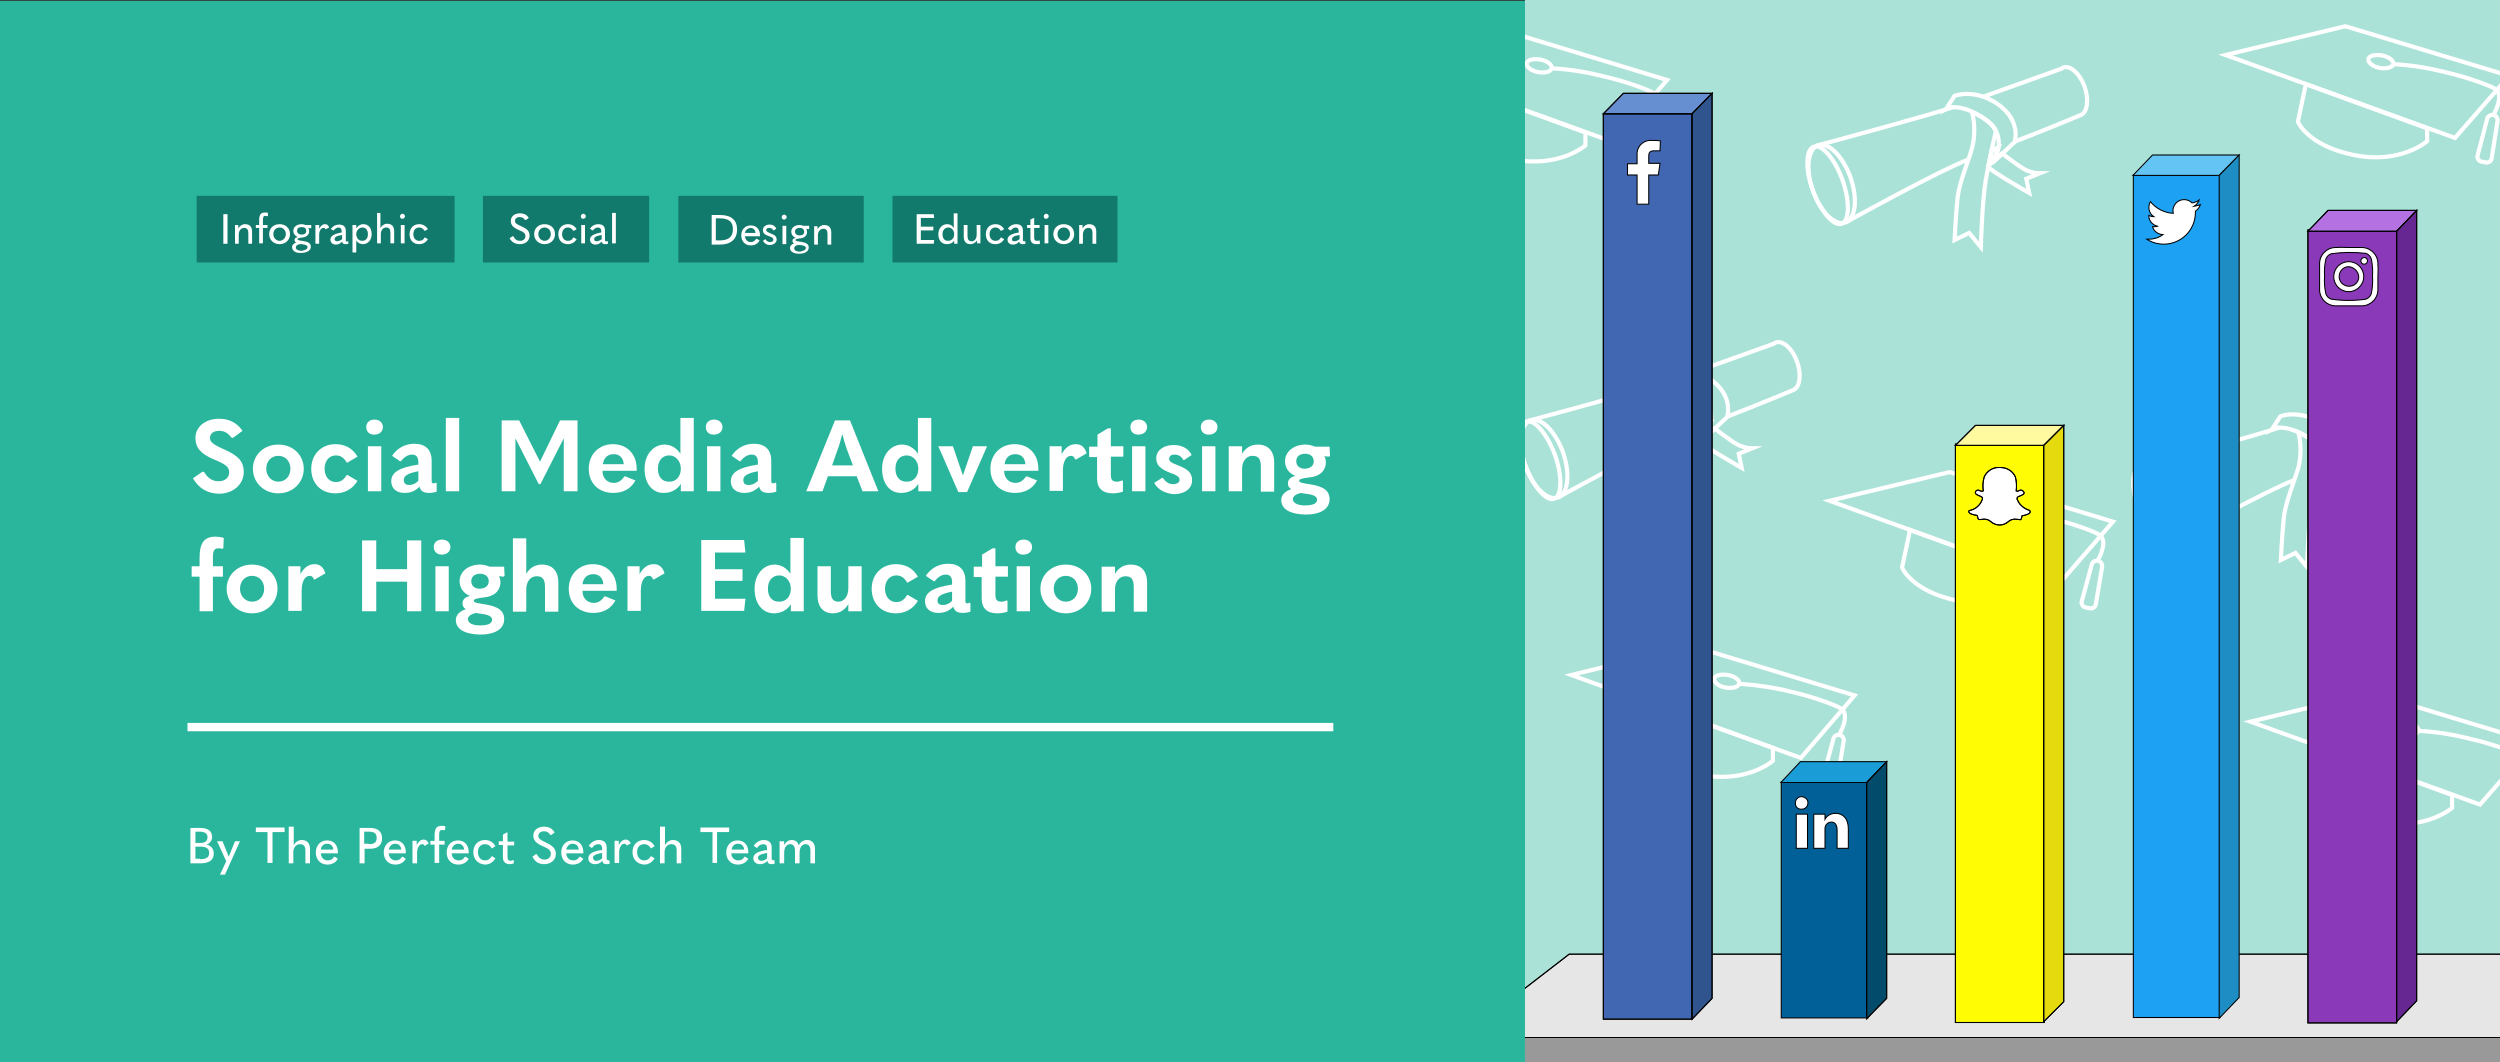 <?xml version="1.0" encoding="utf-8"?>
<!-- Generator: Adobe Illustrator 25.2.3, SVG Export Plug-In . SVG Version: 6.00 Build 0)  -->
<svg version="1.1" id="Layer_1" xmlns="http://www.w3.org/2000/svg" xmlns:xlink="http://www.w3.org/1999/xlink" x="0px" y="0px"
	 viewBox="0 0 600 255" style="enable-background:new 0 0 600 255;" xml:space="preserve">
<rect x="0" y="0" width="600" height="255" fill="#333333" stroke="none"/>
<style type="text/css">
	.st0{clip-path:url(#SVGID_2_);}
	.st1{fill:#AAE2D8;}
	.st2{fill:none;stroke:#FFFFFF;stroke-miterlimit:10;}
	.st3{fill:#E6E6E6;stroke:#000000;stroke-width:0.25;stroke-miterlimit:10;}
	.st4{fill:none;stroke:#000000;stroke-width:0.25;stroke-miterlimit:10;}
	.st5{fill:#999999;stroke:#000000;stroke-width:0.25;stroke-miterlimit:10;}
	.st6{fill:#4267B2;stroke:#000000;stroke-width:0.25;stroke-miterlimit:10;}
	.st7{fill:#668FD1;stroke:#000000;stroke-width:0.25;stroke-miterlimit:10;}
	.st8{fill:#2F548E;stroke:#000000;stroke-width:0.25;stroke-miterlimit:10;}
	.st9{fill:#FFFFFF;stroke:#000000;stroke-width:0.25;stroke-miterlimit:10;}
	.st10{fill:#006097;stroke:#000000;stroke-width:0.25;stroke-miterlimit:10;}
	.st11{fill:#1A9CD6;stroke:#000000;stroke-width:0.25;stroke-miterlimit:10;}
	.st12{fill:#034B6B;stroke:#000000;stroke-width:0.25;stroke-miterlimit:10;}
	.st13{fill:#8A3AB9;stroke:#000000;stroke-width:0.25;stroke-miterlimit:10;}
	.st14{fill:#B371E2;stroke:#000000;stroke-width:0.25;stroke-miterlimit:10;}
	.st15{fill:#662793;stroke:#000000;stroke-width:0.25;stroke-miterlimit:10;}
	.st16{fill:#FFFC03;stroke:#000000;stroke-width:0.25;stroke-miterlimit:10;}
	.st17{fill:#FFFA9F;stroke:#000000;stroke-width:0.25;stroke-miterlimit:10;}
	.st18{fill:#E5DA0E;stroke:#000000;stroke-width:0.25;stroke-miterlimit:10;}
	.st19{fill:#1DA1F2;stroke:#000000;stroke-width:0.25;stroke-miterlimit:10;}
	.st20{fill:#64C4F4;stroke:#000000;stroke-width:0.25;stroke-miterlimit:10;}
	.st21{fill:#1E8DC4;stroke:#000000;stroke-width:0.25;stroke-miterlimit:10;}
	.st22{fill:none;}
	.st23{fill:#2AB69D;}
	.st24{fill:none;stroke:#FFFFFF;stroke-width:2;stroke-miterlimit:10;}
	.st25{fill:#127A6C;}
	.st26{clip-path:url(#SVGID_4_);}
	.st27{enable-background:new    ;}
	.st28{fill:#FFFFFF;}
	.st29{clip-path:url(#SVGID_6_);}
</style>
<g>
	<g>
		<defs>
			<rect id="SVGID_1_" x="365" width="235" height="255"/>
		</defs>
		<clipPath id="SVGID_2_">
			<use xlink:href="#SVGID_1_"  style="overflow:visible;"/>
		</clipPath>
		<g class="st0">
			<rect x="366" y="-6.9" class="st1" width="235.5" height="281.7"/>
			<path class="st2" d="M410.6,101.6l-1.6,0.6"/>
			<path class="st2" d="M366.8,101c0,0,26.1-7,33-9.3"/>
			<path class="st2" d="M403.4,104.3c-6.6,2.4-29.5,15.1-29.5,15.1"/>
			<path class="st2" d="M375.1,108.5c1.8,5.1,1.3,10-1.2,10.9s-6-2.5-7.8-7.6s-1.3-10,1.2-10.9S373.2,103.4,375.1,108.5z"/>
			<path class="st2" d="M373.2,109.2c1.8,5.1,1.7,9.8-0.2,10.5s-5-2.9-6.9-8s-1.7-9.8,0.2-10.5S371.3,104.1,373.2,109.2z"/>
			<path class="st2" d="M414.5,100c7.8-3,15.9-6.4,15.9-6.4l0,0c1.6-0.7,2-3.7,0.9-6.8s-3.4-5.2-5.1-4.6c-0.2,0.1-0.3,0.1-0.5,0.3
				c-2.6,0.9-11.9,4.3-18.7,6.7"/>
			<path class="st2" d="M398.1,92.1l2-3.1c0,0,4.6-1.8,10.1,1.8c6.1,4.1,4.3,9.3,4.3,9.3l-5.3,5c0,0,4.4-6.2-1.8-10.5
				S398.1,92.1,398.1,92.1z"/>
			<path class="st2" d="M404.3,92.8c0.7,2.8,0.7,5.8,0,8.6c-1.1,3.9-3.1,8.3-3.5,12.1s-0.7,10-0.7,10l3.5-1.7l2.8,3.4
				c0,0,0.3-11,1.2-16.2s2.4-11.6,2.4-11.6S409.5,95.2,404.3,92.8z"/>
			<path class="st2" d="M411.5,102.8c0,0,4.3,3.4,5.9,4.1c1,0.4,2,0.7,3.1,0.7l-3.2,1.3l0.7,3.4c0,0-10-5.7-9.8-6.3l0.8-4l1.6-0.6
				l-1.4,3.5L411.5,102.8z"/>
			<path class="st2" d="M559.4,180.2l-1.9,9c0,0,2.2,5.7,13.4,8s17.6-3.3,17.6-3.3v-3.1L559.4,180.2z"/>
			<polygon class="st2" points="568.9,166.3 540.1,173.2 595.2,193.1 608.2,178.2 			"/>
			<path class="st2" d="M580.4,175.4c4.2,0.2,8.4,0.9,12.4,1.9c5.7,1.3,11.6,3.5,12.4,4.3c1.7,1.9-0.8,6-0.8,6"/>
			<path class="st2" d="M580.4,175.4c-0.2,0.8-1.7,1.2-3.3,0.9s-2.8-1.3-2.7-2.1s1.7-1.2,3.3-0.9S580.6,174.6,580.4,175.4z"/>
			<path class="st2" d="M396.4,168.9l-1.9,9c0,0,2.2,5.7,13.4,8s17.6-3.3,17.6-3.3v-3.1L396.4,168.9z"/>
			<polygon class="st2" points="405.9,155 377.1,162 432.2,181.9 445.1,166.9 			"/>
			<path class="st2" d="M417.4,164.1c4.2,0.3,8.4,0.9,12.4,1.9c5.7,1.3,11.6,3.5,12.4,4.3c1.7,1.9-0.8,6-0.8,6"/>
			<path class="st2" d="M417.4,164.1c-0.2,0.8-1.6,1.2-3.3,0.9s-2.8-1.3-2.7-2.1s1.6-1.2,3.3-0.9S417.6,163.3,417.4,164.1z"/>
			<path class="st2" d="M441,186.8c-0.1,0.7-0.8,1.1-1.4,1l0,0l-1-0.2c-0.7-0.1-1.1-0.8-1-1.4l0,0l2.4-8.8c0.1-0.7,0.7-1.1,1.4-1
				c0,0,0,0,0.1,0c0.7,0.1,1.1,0.8,1,1.4l0,0L441,186.8z"/>
			<path class="st2" d="M557.8,112.4l-1.6,0.6"/>
			<path class="st2" d="M514.1,111.9c0,0,26.1-7,33-9.3"/>
			<path class="st2" d="M550.7,115.2c-6.6,2.4-29.5,15.1-29.5,15.1"/>
			<path class="st2" d="M522.3,119.3c1.8,5.1,1.3,10-1.2,10.9s-6-2.5-7.8-7.6s-1.3-10,1.2-10.9S520.5,114.2,522.3,119.3z"/>
			<path class="st2" d="M520.4,120c1.8,5.1,1.7,9.8-0.2,10.5s-5-2.9-6.9-8s-1.7-9.8,0.2-10.5C515.5,111.3,518.6,114.9,520.4,120z"/>
			<path class="st2" d="M561.7,110.9c7.8-3.1,15.9-6.4,15.9-6.4l0,0c1.6-0.7,2-3.7,0.9-6.8s-3.4-5.2-5.1-4.6
				c-0.2,0.1-0.3,0.2-0.5,0.3c-2.6,0.9-11.9,4.3-18.7,6.7"/>
			<path class="st2" d="M545.3,103l2-3.1c0,0,4.6-1.8,10.1,1.8c6.2,4.1,4.3,9.3,4.3,9.3l-5.3,5c0,0,4.4-6.2-1.8-10.5
				S545.3,103,545.3,103z"/>
			<path class="st2" d="M551.6,103.7c0.7,2.8,0.7,5.8,0,8.6c-1.2,3.9-3.1,8.3-3.5,12.1c-0.4,3.8-0.7,10-0.7,10l3.5-1.7l2.8,3.4
				c0,0,0.3-11,1.2-16.2s2.3-11.6,2.3-11.6S556.8,106.1,551.6,103.7z"/>
			<path class="st2" d="M558.8,113.7c0,0,4.3,3.4,6,4.1c1,0.4,2,0.7,3.1,0.7l-3.2,1.4l0.7,3.4c0,0-10-5.7-9.8-6.3s0.8-4,0.8-4
				l1.6-0.6l-1.4,3.5L558.8,113.7z"/>
			<path class="st2" d="M479.6,35.6l-1.6,0.6"/>
			<path class="st2" d="M435.8,35c0,0,26.1-7,33-9.3"/>
			<path class="st2" d="M472.4,38.3c-6.6,2.4-29.5,15.1-29.5,15.1"/>
			<path class="st2" d="M444.1,42.5c1.8,5.1,1.3,10-1.2,10.9s-6-2.5-7.8-7.6s-1.3-10,1.2-10.9S442.2,37.4,444.1,42.5z"/>
			<path class="st2" d="M442.2,43.2c1.8,5.1,1.7,9.8-0.2,10.5s-5-2.9-6.9-8s-1.7-9.8,0.2-10.5S440.3,38,442.2,43.2z"/>
			<path class="st2" d="M483.5,34c7.8-3,15.9-6.4,15.9-6.4l0,0c1.6-0.7,2-3.7,0.9-6.8s-3.4-5.2-5.1-4.6c-0.2,0.1-0.3,0.1-0.5,0.3
				c-2.6,0.9-11.9,4.3-18.7,6.7"/>
			<path class="st2" d="M467.1,26.1l2-3.1c0,0,4.6-1.8,10.1,1.8c6.1,4.1,4.3,9.3,4.3,9.3l-5.3,5c0,0,4.4-6.2-1.8-10.5
				S467.1,26.1,467.1,26.1z"/>
			<path class="st2" d="M473.3,26.9c0.7,2.8,0.7,5.8,0,8.6c-1.1,3.9-3.1,8.3-3.5,12.1s-0.7,10-0.7,10l3.5-1.7l2.8,3.4
				c0,0,0.3-11,1.2-16.2s2.4-11.6,2.4-11.6S478.5,29.2,473.3,26.9z"/>
			<path class="st2" d="M480.5,36.8c0,0,4.3,3.4,5.9,4.1c1,0.4,2,0.7,3.1,0.7l-3.2,1.3l0.7,3.4c0,0-10-5.7-9.8-6.3l0.8-4l1.6-0.6
				l-1.4,3.5L480.5,36.8z"/>
			<path class="st2" d="M553.4,20.2l-1.9,9c0,0,2.2,5.7,13.4,8s17.6-3.3,17.6-3.3v-3.1L553.4,20.2z"/>
			<polygon class="st2" points="562.9,6.3 534.1,13.2 589.2,33.1 602.2,18.2 			"/>
			<path class="st2" d="M574.4,15.4c4.2,0.2,8.4,0.9,12.4,1.9c5.7,1.3,11.6,3.5,12.4,4.3c1.7,1.9-0.8,6-0.8,6"/>
			<path class="st2" d="M574.4,15.4c-0.2,0.8-1.7,1.2-3.3,0.9s-2.8-1.3-2.7-2.1s1.7-1.2,3.3-0.9S574.6,14.6,574.4,15.4z"/>
			<path class="st2" d="M598,38c-0.1,0.7-0.8,1.1-1.4,1l0,0l-1-0.2c-0.7-0.1-1.1-0.8-1-1.4l0,0l2.3-8.8c0.1-0.7,0.8-1.1,1.5-1
				s1.1,0.8,1,1.5L598,38z"/>
			<path class="st2" d="M351.4,21.2l-1.9,9c0,0,2.2,5.7,13.4,8s17.6-3.3,17.6-3.3v-3.1L351.4,21.2z"/>
			<polygon class="st2" points="360.9,7.3 332.1,14.2 387.2,34.1 400.1,19.2 			"/>
			<path class="st2" d="M372.4,16.4c4.2,0.2,8.4,0.9,12.4,1.9c5.7,1.3,11.6,3.5,12.4,4.3c1.7,1.9-0.8,6-0.8,6"/>
			<path class="st2" d="M372.4,16.4c-0.2,0.8-1.6,1.2-3.3,0.9s-2.8-1.3-2.7-2.1s1.6-1.2,3.3-0.9S372.6,15.6,372.4,16.4z"/>
			<path class="st2" d="M396,39c-0.1,0.7-0.8,1.1-1.4,1l0,0l-1-0.2c-0.7-0.1-1.1-0.8-1-1.4l0,0l2.4-8.8c0.1-0.7,0.8-1.1,1.5-1
				s1.1,0.8,1,1.5l0,0L396,39z"/>
			<path class="st2" d="M458.4,127.2l-1.9,9c0,0,2.2,5.7,13.4,8s17.6-3.3,17.6-3.3v-3.1L458.4,127.2z"/>
			<polygon class="st2" points="467.9,113.3 439.1,120.2 494.2,140.1 507.1,125.2 			"/>
			<path class="st2" d="M479.4,122.4c4.2,0.2,8.4,0.9,12.4,1.9c5.7,1.3,11.6,3.5,12.4,4.3c1.7,1.9-0.8,6-0.8,6"/>
			<path class="st2" d="M479.4,122.4c-0.2,0.8-1.6,1.2-3.3,0.9s-2.8-1.3-2.7-2.1s1.6-1.2,3.3-0.9S479.6,121.6,479.4,122.4z"/>
			<path class="st2" d="M503,145c-0.1,0.7-0.8,1.1-1.4,1l0,0l-1-0.2c-0.7-0.1-1.1-0.8-1-1.4l0,0l2.4-8.8c0.1-0.7,0.8-1.1,1.5-1
				s1.1,0.8,1,1.5L503,145z"/>
			<polygon class="st3" points="631,249 350.7,249 376.6,229 605.2,229 			"/>
			<polygon class="st4" points="631,249 350.7,249 376.6,229 605.2,229 			"/>
			<rect x="350.7" y="249" class="st5" width="280.3" height="6.5"/>
			<rect x="350.7" y="249" class="st4" width="280.3" height="6.5"/>
			<rect x="384.8" y="27.3" class="st6" width="21.3" height="217.3"/>
			<rect x="384.8" y="27.3" class="st4" width="21.3" height="217.3"/>
			<polygon class="st7" points="384.8,27.3 389.6,22.4 410.9,22.4 406.1,27.3 			"/>
			<polygon class="st4" points="384.8,27.3 389.6,22.4 410.9,22.4 406.1,27.3 			"/>
			<polygon class="st8" points="406.1,27.3 410.9,22.4 410.9,239.6 406.1,244.6 			"/>
			<polygon class="st4" points="406.1,27.3 410.9,22.4 410.9,239.6 406.1,244.6 			"/>
			<path class="st9" d="M398.4,36.2H397c-1.1,0-1.3,0.5-1.3,1.3v1.7h2.7L398,42h-2.3v7h-2.8v-7h-2.3v-2.7h2.3v-2
				c-0.2-1.8,1.1-3.4,2.9-3.6c0.2,0,0.4,0,0.6,0c0.7,0,1.4,0,2.1,0.1L398.4,36.2z"/>
			<rect x="427.5" y="187.7" class="st10" width="20.8" height="56.6"/>
			<polygon class="st11" points="427.4,187.8 432.1,182.8 452.8,182.8 448,187.8 			"/>
			<polygon class="st12" points="448,187.8 452.8,182.8 452.8,239.6 448,244.5 			"/>
			<polygon class="st4" points="448,187.8 452.8,182.8 452.8,239.6 448,244.5 			"/>
			<path class="st9" d="M432.4,194.2L432.4,194.2c-0.8,0.1-1.5-0.5-1.5-1.3v-0.1c-0.1-0.8,0.6-1.6,1.4-1.6s1.6,0.6,1.6,1.4
				c0.1,0.8-0.6,1.6-1.4,1.6C432.5,194.2,432.5,194.2,432.4,194.2L432.4,194.2z M433.8,203.6h-2.7v-8.2h2.7V203.6z M443.6,203.6
				h-2.7v-4.4c0-1.1-0.4-1.9-1.4-1.9c-0.6,0-1.2,0.4-1.4,1c-0.1,0.2-0.1,0.4-0.1,0.7v4.6h-2.7c0-7.4,0-8.2,0-8.2h2.7v1.2l0,0
				c0.5-0.9,1.5-1.4,2.5-1.4c1.8,0,3.1,1.2,3.1,3.7V203.6z"/>
			<rect x="553.9" y="55.2" class="st13" width="21.3" height="190.3"/>
			<rect x="553.9" y="55.2" class="st4" width="21.3" height="190.3"/>
			<path class="st9" d="M570.7,69.3c0.1,2.2-1.6,4-3.7,4.1c-0.1,0-0.3,0-0.4,0c-1,0-1.9,0-2.9,0s-1.9,0-2.9,0
				c-2.2,0.1-4-1.6-4.1-3.7c0-0.1,0-0.3,0-0.4c0-1,0-1.9,0-2.9s0-1.9,0-2.9c-0.1-2.2,1.6-4,3.7-4.1c0.1,0,0.3,0,0.4,0
				c1-0.1,1.9,0,2.9,0s1.9,0,2.9,0c2.2-0.1,4,1.6,4.1,3.7c0,0.1,0,0.2,0,0.4c0.1,1,0,1.9,0,2.9S570.7,68.3,570.7,69.3z M559.5,60.9
				c-0.3,0.1-0.6,0.3-0.8,0.5s-0.4,0.5-0.5,0.8c-0.3,1.4-0.4,2.8-0.3,4.1c-0.1,1.4,0,2.8,0.3,4.2c0.2,0.6,0.7,1.1,1.3,1.3
				c2.8,0.4,5.6,0.4,8.3,0c0.3-0.1,0.6-0.3,0.8-0.5s0.4-0.5,0.5-0.8c0.3-1.4,0.4-2.8,0.3-4.2c0.1-1.4,0-2.8-0.3-4.2
				c-0.1-0.3-0.3-0.6-0.5-0.8s-0.5-0.4-0.8-0.5C565,60.5,562.3,60.5,559.5,60.9L559.5,60.9z M563.7,70c-2,0-3.6-1.6-3.6-3.6
				s1.6-3.6,3.6-3.6s3.6,1.6,3.6,3.6l0,0C567.3,68.4,565.6,70,563.7,70z M563.7,64c-1.3,0-2.3,1.1-2.3,2.4s1.1,2.3,2.4,2.3
				c1.3,0,2.3-1,2.3-2.3C566,65.1,564.9,64.1,563.7,64L563.7,64z M567.4,63.4c-0.5,0-0.8-0.4-0.8-0.8s0.4-0.8,0.8-0.8l0,0
				c0.5,0,0.8,0.4,0.8,0.8S567.9,63.4,567.4,63.4z"/>
			<polygon class="st14" points="553.9,55.5 558.7,50.5 580,50.5 575.2,55.5 			"/>
			<polygon class="st4" points="553.9,55.5 558.7,50.5 580,50.5 575.2,55.5 			"/>
			<polygon class="st15" points="575.2,55.5 580,50.5 580,240.2 575.2,245.2 			"/>
			<polygon class="st4" points="575.2,55.5 580,50.5 580,240.2 575.2,245.2 			"/>
			<rect x="469.3" y="106.6" class="st16" width="21.3" height="138.8"/>
			<rect x="469.3" y="106.6" class="st4" width="21.3" height="138.8"/>
			<polygon class="st17" points="469.3,106.9 474.1,102.1 495.3,102.1 490.5,106.9 			"/>
			<polygon class="st4" points="469.3,106.9 474.1,102.1 495.3,102.1 490.5,106.9 			"/>
			<polygon class="st18" points="490.5,106.9 495.3,102.1 495.3,240.4 490.5,245.2 			"/>
			<polygon class="st4" points="490.5,106.9 495.3,102.1 495.3,240.4 490.5,245.2 			"/>
			<path class="st9" d="M487.2,123c-0.1,0.3-0.8,0.6-1.9,0.8c0,0.1-0.1,0.4-0.2,0.7c0,0.2-0.2,0.3-0.4,0.2l0,0
				c-0.3,0-0.5-0.1-1.1-0.1s-1.2,0.2-1.6,0.6c-0.6,0.5-1.3,0.8-2.1,0.8c-0.8,0-1.5-0.3-2.1-0.8c-0.4-0.4-1-0.6-1.6-0.6
				c-0.4,0-0.7,0.1-1.1,0.1c-0.2,0-0.3-0.1-0.4-0.3c0-0.2-0.1-0.5-0.2-0.7c-0.6-0.1-1.9-0.3-2-0.9c0-0.2,0.1-0.3,0.3-0.3
				c1.3-0.3,2.4-1.2,2.9-2.5l0,0c0.1-0.2,0.1-0.4,0.1-0.5c-0.1-0.3-0.8-0.5-1-0.6c-0.7-0.3-0.8-0.6-0.7-0.8c0.1-0.4,0.6-0.6,0.9-0.4
				c0.2,0.1,0.4,0.2,0.7,0.2c0.1,0,0.2,0,0.3-0.1c-0.2-1.1-0.1-2.2,0.2-3.3c0.6-1.4,2.1-2.4,3.6-2.3h0.3c1.6,0,3,0.9,3.6,2.3
				c0.3,1.1,0.3,2.2,0.2,3.3c0.1,0,0.2,0.1,0.2,0.1c0.2,0,0.4-0.1,0.6-0.2s0.4-0.1,0.6,0l0,0c0.2,0.1,0.4,0.3,0.5,0.5
				c0,0.3-0.2,0.5-0.7,0.7l-0.2,0.1c-0.3,0.1-0.7,0.2-0.8,0.5c0,0.2,0,0.4,0.1,0.5l0,0c0.5,1.2,1.6,2.1,2.9,2.5
				C487.2,122.6,487.3,122.8,487.2,123C487.3,123,487.2,123,487.2,123z"/>
			<path class="st4" d="M487.2,123c-0.1,0.3-0.8,0.6-1.9,0.8c0,0.1-0.1,0.4-0.2,0.7c0,0.2-0.2,0.3-0.4,0.2l0,0
				c-0.3,0-0.5-0.1-1.1-0.1s-1.2,0.2-1.6,0.6c-0.6,0.5-1.3,0.8-2.1,0.8c-0.8,0-1.5-0.3-2.1-0.8c-0.4-0.4-1-0.6-1.6-0.6
				c-0.4,0-0.7,0.1-1.1,0.1c-0.2,0-0.3-0.1-0.4-0.3c0-0.2-0.1-0.5-0.2-0.7c-0.6-0.1-1.9-0.3-2-0.9c0-0.2,0.1-0.3,0.3-0.3
				c1.3-0.3,2.4-1.2,2.9-2.5l0,0c0.1-0.2,0.1-0.4,0.1-0.5c-0.1-0.3-0.8-0.5-1-0.6c-0.7-0.3-0.8-0.6-0.7-0.8c0.1-0.4,0.6-0.6,0.9-0.4
				c0.2,0.1,0.4,0.2,0.7,0.2c0.1,0,0.2,0,0.3-0.1c-0.2-1.1-0.1-2.2,0.2-3.3c0.6-1.4,2.1-2.4,3.6-2.3h0.3c1.6,0,3,0.9,3.6,2.3
				c0.3,1.1,0.3,2.2,0.2,3.3c0.1,0,0.2,0.1,0.2,0.1c0.2,0,0.4-0.1,0.6-0.2s0.4-0.1,0.6,0l0,0c0.2,0.1,0.4,0.3,0.5,0.5
				c0,0.3-0.2,0.5-0.7,0.7l-0.2,0.1c-0.3,0.1-0.7,0.2-0.8,0.5c0,0.2,0,0.4,0.1,0.5l0,0c0.5,1.2,1.6,2.1,2.9,2.5
				C487.2,122.6,487.3,122.8,487.2,123C487.3,123,487.2,123,487.2,123z"/>
			<rect x="512" y="42" class="st19" width="20.8" height="202.2"/>
			<polygon class="st20" points="511.9,42.1 516.6,37.2 537.4,37.2 532.6,42.1 			"/>
			<polygon class="st21" points="532.6,42.1 537.4,37.2 537.4,239.4 532.6,244.4 			"/>
			<path class="st9" d="M526.9,50.7c0,0.1,0,0.2,0,0.3c0,4.2-3.4,7.6-7.6,7.6c-1.4,0-2.9-0.4-4.1-1.2c0.2,0,0.4,0,0.6,0
				c1.2,0,2.4-0.4,3.3-1.1c-1.1,0-2.2-0.8-2.5-1.9c0.2,0,0.3,0,0.5,0s0.5,0,0.7-0.1c-1.2-0.3-2.1-1.3-2.1-2.6l0,0
				c0.4,0.2,0.8,0.3,1.2,0.3c-1.2-0.8-1.5-2.4-0.8-3.6c1.4,1.7,3.4,2.7,5.5,2.8c0-0.2-0.1-0.4-0.1-0.6c0-1.5,1.2-2.7,2.7-2.7
				c0.7,0,1.4,0.3,1.9,0.8c0.6-0.1,1.2-0.3,1.7-0.7c-0.2,0.6-0.6,1.1-1.2,1.5c0.5-0.1,1.1-0.2,1.5-0.4
				C527.9,49.8,527.4,50.3,526.9,50.7z"/>
			<rect x="365.5" class="st22" width="235.5" height="254"/>
		</g>
	</g>
</g>
<rect y="0.2" class="st23" width="366" height="255"/>
<line class="st24" x1="45" y1="174.5" x2="320" y2="174.5"/>
<rect x="47.2" y="47" class="st25" width="61.9" height="16"/>
<rect x="115.9" y="47" class="st25" width="39.9" height="16"/>
<rect x="162.8" y="47" class="st25" width="44.5" height="16"/>
<rect x="214.2" y="47" class="st25" width="54" height="16"/>
<g class="st27">
	<path class="st28" d="M46.3,114.8l2.3-1.6l0.4,0.1c0.9,1.5,2,2.2,3.5,2.2c1.5,0,2.5-0.9,2.5-2.1s-0.6-1.9-3.6-3.1
		c-3.3-1.4-4.5-2.9-4.5-5.2c0-2.6,2.3-4.6,5.7-4.6c2.5,0,4.4,1.1,5.6,2.9l-2.3,1.7l-0.4-0.1c-0.7-1-1.6-1.6-2.9-1.6
		c-1.4,0-2.2,0.7-2.2,1.7c0,0.9,0.5,1.5,3.5,2.8c3.6,1.6,4.6,3.1,4.6,5.4c0,2.9-2.5,5.2-6,5.2C49.8,118.4,47.8,117.3,46.3,114.8z"/>
	<path class="st28" d="M60.7,112.5c0-3.3,2.6-5.8,6.1-5.8c3.5,0,6.1,2.5,6.1,5.8s-2.6,5.9-6.1,5.9C63.3,118.4,60.7,115.8,60.7,112.5
		z M69.7,112.5c0-1.8-1.2-3.1-2.9-3.1c-1.7,0-2.9,1.3-2.9,3.1s1.3,3.1,2.9,3.1C68.5,115.6,69.7,114.3,69.7,112.5z"/>
	<path class="st28" d="M74.7,112.5c0-3.4,2.4-5.9,5.8-5.9c2.2,0,4.1,0.9,5.3,3l-2.4,1.4l-0.2,0c-0.7-1.2-1.5-1.7-2.6-1.7
		c-1.5,0-2.7,1.2-2.7,3.2c0,2,1.2,3.2,2.7,3.2c1.1,0,1.9-0.5,2.6-1.7l0.2,0l2.4,1.4c-1.2,2-3.1,3-5.3,3
		C77,118.4,74.7,116,74.7,112.5z"/>
	<path class="st28" d="M87.9,102.5c0-1.1,0.8-1.8,2-1.8c1.2,0,2,0.8,2,1.8s-0.8,1.8-2,1.8C88.7,104.4,87.9,103.6,87.9,102.5z
		 M88.3,107.1h3.2v10.8h-3.2V107.1z"/>
	<path class="st28" d="M104.8,116.1v1.9c-0.6,0.2-1.2,0.3-1.9,0.3c-1.4,0-2-0.6-2.2-1.5c-1.1,1.1-2.2,1.5-3.6,1.5
		c-2,0-3.2-1.1-3.2-2.8c0-2,1.7-3.3,6.5-4v-0.6c0-1.2-0.5-1.8-1.5-1.8c-1,0-1.9,0.6-2.7,1.6l-0.2,0l-1.9-1.3c1.1-1.7,3-2.9,5.3-2.9
		c2.7,0,4.2,1.4,4.2,4.1v4.8c0,0.5,0.1,0.6,0.5,0.6c0.1,0,0.3,0,0.6-0.2L104.8,116.1z M98.2,116.4c0.8,0,1.5-0.3,2.2-1v-2.3
		c-2.6,0.5-3.5,1.1-3.5,2.1C96.9,116,97.4,116.4,98.2,116.4z"/>
	<path class="st28" d="M107,100.3h3.2v17.6H107V100.3z"/>
	<path class="st28" d="M129.6,110.8l4.8-9.9h4.2v17h-3.3l0-12.7h0l-5.6,11h-0.4l-5.6-11h0l0,12.7h-3.3v-17h4.2L129.6,110.8
		L129.6,110.8z"/>
	<path class="st28" d="M144.6,113v0.1c0,1.7,1.2,2.8,2.7,2.8c1.1,0,1.9-0.6,2.5-1.5l0.2-0.1l2.5,1c-1,1.9-2.8,3-5.3,3
		c-3.6,0-5.9-2.4-5.9-5.8c0-3.4,2.4-5.9,5.8-5.9c3.3,0,5.7,2.3,5.7,5.9c0,0.1,0,0.2,0,0.5H144.6z M144.7,111.4h5
		c-0.1-1.5-1-2.4-2.4-2.4C145.9,109,144.9,109.8,144.7,111.4z"/>
	<path class="st28" d="M154.7,112.5c0-3.5,2.2-5.8,4.8-5.8c1.5,0,2.9,0.8,3.8,2.2c0-1,0-2.3,0-3.5v-5.1h3.2v17.6h-3.1v-1.8
		c-0.8,1.4-2.4,2.2-4,2.2C156.6,118.4,154.7,116.1,154.7,112.5z M163.4,112.5c0-1.8-1.2-3.2-2.8-3.2c-1.6,0-2.7,1.2-2.7,3.2
		c0,1.9,1,3.1,2.6,3.1C162.2,115.7,163.4,114.4,163.4,112.5z"/>
	<path class="st28" d="M169.4,102.5c0-1.1,0.8-1.8,2-1.8c1.2,0,2,0.8,2,1.8s-0.8,1.8-2,1.8C170.2,104.4,169.4,103.6,169.4,102.5z
		 M169.7,107.1h3.2v10.8h-3.2V107.1z"/>
	<path class="st28" d="M186.3,116.1v1.9c-0.6,0.2-1.2,0.3-1.9,0.3c-1.4,0-2-0.6-2.2-1.5c-1.1,1.1-2.2,1.5-3.6,1.5
		c-2,0-3.2-1.1-3.2-2.8c0-2,1.7-3.3,6.5-4v-0.6c0-1.2-0.5-1.8-1.5-1.8c-1,0-1.9,0.6-2.7,1.6l-0.2,0l-1.9-1.3c1.1-1.7,3-2.9,5.3-2.9
		c2.7,0,4.2,1.4,4.2,4.1v4.8c0,0.5,0.1,0.6,0.5,0.6c0.1,0,0.3,0,0.6-0.2L186.3,116.1z M179.7,116.4c0.8,0,1.5-0.3,2.2-1v-2.3
		c-2.6,0.5-3.5,1.1-3.5,2.1C178.4,116,178.8,116.4,179.7,116.4z"/>
	<path class="st28" d="M205.6,114.3h-6.9l-1.3,3.6h-3.9l6.9-17h3.6l6.8,17H207L205.6,114.3z M204.7,111.7l-1.5-4
		c-0.4-1.1-0.7-2.2-1-3.4h-0.1c-0.3,1.2-0.6,2.4-1,3.4l-1.4,4H204.7z"/>
	<path class="st28" d="M211.7,112.5c0-3.5,2.2-5.8,4.8-5.8c1.5,0,2.9,0.8,3.8,2.2c0-1,0-2.3,0-3.5v-5.1h3.2v17.6h-3.1v-1.8
		c-0.8,1.4-2.4,2.2-4,2.2C213.6,118.4,211.7,116.1,211.7,112.5z M220.4,112.5c0-1.8-1.2-3.2-2.8-3.2c-1.6,0-2.7,1.2-2.7,3.2
		c0,1.9,1,3.1,2.6,3.1C219.2,115.7,220.4,114.4,220.4,112.5z"/>
	<path class="st28" d="M225.2,107.1h3.5l2.4,7h0l2.4-7h3.4l-4.8,11h-2.1L225.2,107.1z"/>
	<path class="st28" d="M241,113v0.1c0,1.7,1.2,2.8,2.7,2.8c1.1,0,1.9-0.6,2.5-1.5l0.2-0.1l2.5,1c-1,1.9-2.8,3-5.3,3
		c-3.6,0-5.9-2.4-5.9-5.8c0-3.4,2.4-5.9,5.8-5.9c3.3,0,5.7,2.3,5.7,5.9c0,0.1,0,0.2,0,0.5H241z M241.1,111.4h5
		c-0.1-1.5-1-2.4-2.4-2.4C242.3,109,241.3,109.8,241.1,111.4z"/>
	<path class="st28" d="M251.8,107.1h3v1.9c0.9-1.7,2.1-2.4,3.4-2.4c1.2,0,2.1,0.6,2.6,2.2l-2.6,1.5l-0.2-0.1c-0.2-0.6-0.5-0.8-1-0.8
		c-1,0-1.9,1.2-1.9,3.5v4.9h-3.2V107.1z"/>
	<path class="st28" d="M269.5,118c-0.6,0.2-1.5,0.4-2.4,0.4c-2.5,0-3.8-1.2-3.8-3.6v-5.1h-1.9v-2.5h2v-2.9l2.5-1.5h0.7v4.3h3v2.5h-3
		v4.3c0,1.3,0.4,1.7,1.5,1.7c0.4,0,0.7-0.1,1.2-0.3l0.2,0.1L269.5,118z"/>
	<path class="st28" d="M271.3,102.5c0-1.1,0.8-1.8,2-1.8c1.2,0,2,0.8,2,1.8s-0.8,1.8-2,1.8C272.1,104.4,271.3,103.6,271.3,102.5z
		 M271.7,107.1h3.2v10.8h-3.2V107.1z"/>
	<path class="st28" d="M277,115.9l1.9-1.2l0.2,0c0.6,0.9,1.4,1.5,2.4,1.5c1,0,1.6-0.4,1.6-1.1c0-0.5-0.4-1-2.2-1.6
		c-2.6-1-3.4-2-3.4-3.5c0-1.8,1.6-3.2,4.2-3.2c2,0,3.6,0.9,4.3,2.4l-1.8,1.2l-0.2,0c-0.4-0.8-1.1-1.3-2.1-1.3c-0.9,0-1.3,0.4-1.3,1
		c0,0.5,0.2,0.9,2.2,1.6c2.5,1,3.3,1.9,3.3,3.6c0,1.9-1.7,3.3-4.4,3.3C279.5,118.4,277.9,117.5,277,115.9z"/>
	<path class="st28" d="M288.2,102.5c0-1.1,0.8-1.8,2-1.8c1.2,0,2,0.8,2,1.8s-0.8,1.8-2,1.8C289,104.4,288.2,103.6,288.2,102.5z
		 M288.5,107.1h3.2v10.8h-3.2V107.1z"/>
	<path class="st28" d="M298.1,107.1v1.8c0.9-1.5,2.2-2.2,3.8-2.2c2.4,0,3.9,1.5,3.9,4.3v7h-3.2V112c0-1.9-0.6-2.6-2-2.6
		c-1.5,0-2.5,1.3-2.5,3.2v5.3h-3.2v-10.8H298.1z"/>
	<path class="st28" d="M307.5,120c0-1.2,0.9-2.1,2.4-2.6c-0.6-0.4-0.8-0.8-0.8-1.4c0-0.9,0.6-1.5,1.8-1.8c-1.5-0.5-2.5-1.9-2.5-3.5
		c0-2.3,2.1-4,4.9-4c0.8,0,1.6,0.2,2.3,0.5h3.5l0.1,2.2l-0.2,0.2l-1.2-0.1c0.3,0.4,0.4,0.8,0.4,1.4c0,2.1-1.5,3.5-4.1,3.7
		c-1.7,0.2-2.3,0.4-2.3,0.8c0,0.4,0.6,0.5,2.4,0.8c3.5,0.5,4.9,1.6,4.9,3.6c0,2.3-2.1,3.7-5.8,3.7
		C309.6,123.4,307.5,122.2,307.5,120z M316.1,119.9c0-0.8-1-1.2-2.7-1.4c-0.6-0.1-0.9-0.1-1.2-0.2c-1.2,0.3-1.9,0.8-1.9,1.5
		c0,0.9,1.1,1.5,2.9,1.5C315.2,121.3,316.1,120.8,316.1,119.9z M315.3,110.7c0-1.1-0.8-1.8-2.1-1.8s-2.1,0.7-2.1,1.8
		c0,1.1,0.8,1.8,2.1,1.8C314.5,112.4,315.3,111.8,315.3,110.7z"/>
	<path class="st28" d="M52.4,131.6c-0.9,0-1.3,0.5-1.3,2.1v2.2h2.4v2.5h-2.4v8.3h-3.2v-8.3h-1.9v-2.5h1.9v-2.1c0-3.6,1.2-5,3.8-5
		c0.6,0,1.4,0.1,2,0.3l-0.1,2.5l-0.2,0.1C53,131.6,52.6,131.6,52.4,131.6z"/>
	<path class="st28" d="M54.4,141.3c0-3.3,2.6-5.8,6.1-5.8c3.5,0,6.1,2.5,6.1,5.8s-2.6,5.9-6.1,5.9C57,147.2,54.4,144.6,54.4,141.3z
		 M63.4,141.3c0-1.8-1.2-3.1-2.9-3.1c-1.7,0-2.9,1.3-2.9,3.1s1.3,3.1,2.9,3.1C62.2,144.4,63.4,143.1,63.4,141.3z"/>
	<path class="st28" d="M69.1,135.9h3v1.9c0.9-1.7,2.1-2.4,3.4-2.4c1.2,0,2.1,0.6,2.6,2.2l-2.6,1.5l-0.2-0.1c-0.2-0.6-0.5-0.8-1-0.8
		c-1,0-1.9,1.2-1.9,3.5v4.9h-3.2V135.9z"/>
	<path class="st28" d="M86.9,129.7h3.4v6.9h7.4v-6.9h3.4v17h-3.4v-7.1h-7.4v7.1h-3.4V129.7z"/>
	<path class="st28" d="M104.1,131.3c0-1.1,0.8-1.8,2-1.8c1.2,0,2,0.8,2,1.8s-0.8,1.8-2,1.8C105,133.2,104.1,132.4,104.1,131.3z
		 M104.5,135.9h3.2v10.8h-3.2V135.9z"/>
	<path class="st28" d="M109.4,148.8c0-1.2,0.9-2.1,2.4-2.6c-0.6-0.4-0.8-0.8-0.8-1.4c0-0.9,0.6-1.5,1.8-1.8
		c-1.5-0.5-2.5-1.9-2.5-3.5c0-2.3,2.1-4,4.9-4c0.8,0,1.6,0.2,2.3,0.5h3.5l0.1,2.2l-0.2,0.2l-1.2-0.1c0.3,0.4,0.4,0.8,0.4,1.4
		c0,2.1-1.5,3.5-4.1,3.7c-1.7,0.2-2.3,0.4-2.3,0.8c0,0.4,0.6,0.5,2.4,0.8c3.5,0.5,4.9,1.6,4.9,3.6c0,2.3-2.1,3.7-5.8,3.7
		C111.5,152.2,109.4,151,109.4,148.8z M118.1,148.7c0-0.8-1-1.2-2.7-1.4c-0.6-0.1-0.9-0.1-1.2-0.2c-1.2,0.3-1.9,0.8-1.9,1.5
		c0,0.9,1.1,1.5,2.9,1.5C117.2,150.1,118.1,149.6,118.1,148.7z M117.3,139.5c0-1.1-0.8-1.8-2.1-1.8c-1.3,0-2.1,0.7-2.1,1.8
		c0,1.1,0.8,1.8,2.1,1.8C116.5,141.2,117.3,140.6,117.3,139.5z"/>
	<path class="st28" d="M126.3,129.1v5.1c0,1.2,0,2.4,0,3.5c0.9-1.5,2.2-2.2,3.8-2.2c2.4,0,3.9,1.5,3.9,4.3v7h-3.2v-5.9
		c0-1.9-0.6-2.6-2-2.6c-1.5,0-2.5,1.3-2.5,3.2v5.3h-3.2v-17.6H126.3z"/>
	<path class="st28" d="M139.8,141.8v0.1c0,1.7,1.2,2.8,2.7,2.8c1.1,0,1.9-0.6,2.5-1.5l0.2-0.1l2.5,1c-1,1.9-2.8,3-5.3,3
		c-3.6,0-5.9-2.4-5.9-5.8c0-3.4,2.4-5.9,5.8-5.9c3.3,0,5.7,2.3,5.7,5.9c0,0.1,0,0.2,0,0.5H139.8z M139.8,140.2h5
		c-0.1-1.5-1-2.4-2.4-2.4C141,137.8,140,138.6,139.8,140.2z"/>
	<path class="st28" d="M150.5,135.9h3v1.9c0.9-1.7,2.1-2.4,3.4-2.4c1.2,0,2.1,0.6,2.6,2.2l-2.6,1.5l-0.2-0.1c-0.2-0.6-0.5-0.8-1-0.8
		c-1,0-1.9,1.2-1.9,3.5v4.9h-3.2V135.9z"/>
	<path class="st28" d="M178.6,129.7l0.3,2.9h-7.3v4h6.6v2.8h-6.6v4.3h7.3l-0.3,2.9h-10.3v-17H178.6z"/>
	<path class="st28" d="M181.1,141.3c0-3.5,2.2-5.8,4.8-5.8c1.5,0,2.9,0.8,3.8,2.2c0-1,0-2.3,0-3.5v-5.1h3.2v17.6h-3.1V145
		c-0.8,1.4-2.4,2.2-4,2.2C183,147.2,181.1,144.9,181.1,141.3z M189.8,141.3c0-1.8-1.2-3.2-2.8-3.2c-1.6,0-2.7,1.2-2.7,3.2
		c0,1.9,1,3.1,2.6,3.1C188.6,144.5,189.8,143.2,189.8,141.3z"/>
	<path class="st28" d="M203.6,146.7V145c-0.9,1.5-2.2,2.2-3.7,2.2c-2.3,0-3.7-1.5-3.7-4.4v-6.9h3.2v6c0,1.8,0.6,2.5,1.8,2.5
		c1.3,0,2.4-1.2,2.4-3.2v-5.3h3.2v10.8H203.6z"/>
	<path class="st28" d="M209.2,141.3c0-3.4,2.4-5.9,5.8-5.9c2.2,0,4.1,0.9,5.3,3l-2.4,1.4l-0.2,0c-0.7-1.2-1.5-1.7-2.6-1.7
		c-1.5,0-2.7,1.2-2.7,3.2c0,2,1.2,3.2,2.7,3.2c1.1,0,1.9-0.5,2.6-1.7l0.2,0l2.4,1.4c-1.2,2-3.1,3-5.3,3
		C211.5,147.2,209.2,144.8,209.2,141.3z"/>
	<path class="st28" d="M232.9,144.9v1.9c-0.6,0.2-1.2,0.3-1.9,0.3c-1.4,0-2-0.6-2.2-1.5c-1.1,1.1-2.2,1.5-3.6,1.5
		c-2,0-3.2-1.1-3.2-2.8c0-2,1.7-3.3,6.5-4v-0.6c0-1.2-0.5-1.8-1.5-1.8c-1,0-1.9,0.6-2.7,1.6l-0.2,0l-1.9-1.3c1.1-1.7,3-2.9,5.3-2.9
		c2.7,0,4.2,1.4,4.2,4.1v4.8c0,0.5,0.1,0.6,0.5,0.6c0.1,0,0.3,0,0.6-0.2L232.9,144.9z M226.3,145.2c0.8,0,1.5-0.3,2.2-1V142
		c-2.6,0.5-3.5,1.1-3.5,2.1C225,144.8,225.4,145.2,226.3,145.2z"/>
	<path class="st28" d="M241.8,146.8c-0.6,0.2-1.5,0.4-2.4,0.4c-2.5,0-3.8-1.2-3.8-3.6v-5.1h-1.9v-2.5h2v-2.9l2.5-1.5h0.7v4.3h3v2.5
		h-3v4.3c0,1.3,0.4,1.7,1.5,1.7c0.4,0,0.7-0.1,1.2-0.3l0.2,0.1L241.8,146.8z"/>
	<path class="st28" d="M243.7,131.3c0-1.1,0.8-1.8,2-1.8c1.2,0,2,0.8,2,1.8s-0.8,1.8-2,1.8C244.5,133.2,243.7,132.4,243.7,131.3z
		 M244,135.9h3.2v10.8H244V135.9z"/>
	<path class="st28" d="M249.7,141.3c0-3.3,2.6-5.8,6.1-5.8c3.5,0,6.1,2.5,6.1,5.8s-2.6,5.9-6.1,5.9
		C252.3,147.2,249.7,144.6,249.7,141.3z M258.7,141.3c0-1.8-1.2-3.1-2.9-3.1c-1.7,0-2.9,1.3-2.9,3.1s1.3,3.1,2.9,3.1
		C257.5,144.4,258.7,143.1,258.7,141.3z"/>
	<path class="st28" d="M267.6,135.9v1.8c0.9-1.5,2.2-2.2,3.8-2.2c2.4,0,3.9,1.5,3.9,4.3v7h-3.2v-5.9c0-1.9-0.6-2.6-2-2.6
		c-1.5,0-2.5,1.3-2.5,3.2v5.3h-3.2v-10.8H267.6z"/>
</g>
<g class="st27">
	<path class="st28" d="M45.8,198.7H48c2,0,2.9,0.8,2.9,2.2c0,0.8-0.5,1.5-1.3,1.8v0c1,0.2,1.7,1,1.7,2.1c0,1.6-1,2.4-3.3,2.4h-2.3
		V198.7z M48.1,202.3c1.2,0,1.7-0.5,1.7-1.4c0-0.8-0.6-1.3-1.9-1.3h-1v2.7H48.1z M48,206.2c1.6,0,2.2-0.5,2.2-1.5
		c0-1-0.6-1.5-2.1-1.5h-1.2v2.9H48z"/>
	<path class="st28" d="M54.3,206.7l-2.2-4.8h1.3l1.5,3.7h0l1.5-3.7h1.2l-3.6,8h-1.2L54.3,206.7z"/>
	<path class="st28" d="M61.4,199.7v-1.1h6.9v1.1h-2.9v7.4h-1.2v-7.4H61.4z"/>
	<path class="st28" d="M70.5,198.4v2.7v1.7c0.4-0.7,1.1-1.2,1.9-1.2c1.3,0,2,0.8,2,2.1v3.5h-1.1v-3c0-1.1-0.4-1.6-1.3-1.6
		c-0.9,0-1.6,0.8-1.6,1.9v2.7h-1.1v-8.8H70.5z"/>
	<path class="st28" d="M77,204.7L77,204.7c0,1.1,0.7,1.8,1.7,1.8c0.7,0,1.1-0.3,1.5-0.9l0.1,0l0.8,0.5c-0.5,0.9-1.4,1.4-2.5,1.4
		c-1.7,0-2.8-1.2-2.8-2.9c0-1.7,1.1-2.9,2.7-2.9c1.6,0,2.6,1.1,2.6,2.9c0,0.1,0,0.1,0,0.2H77z M77,203.9h3c-0.1-0.9-0.6-1.4-1.5-1.4
		C77.7,202.5,77.1,203,77,203.9z"/>
	<path class="st28" d="M86.3,198.7h2.5c1.9,0,2.9,0.9,2.9,2.5c0,1.6-1,2.5-2.9,2.5h-1.3v3.5h-1.2V198.7z M88.5,202.6
		c1.3,0,1.9-0.4,1.9-1.5c0-1.1-0.6-1.5-1.9-1.5h-1.1v2.9H88.5z"/>
	<path class="st28" d="M93.3,204.7L93.3,204.7c0,1.1,0.7,1.8,1.7,1.8c0.7,0,1.1-0.3,1.5-0.9l0.1,0l0.8,0.5c-0.5,0.9-1.4,1.4-2.5,1.4
		c-1.7,0-2.8-1.2-2.8-2.9c0-1.7,1.1-2.9,2.7-2.9c1.6,0,2.6,1.1,2.6,2.9c0,0.1,0,0.1,0,0.2H93.3z M93.3,203.9h3
		c-0.1-0.9-0.6-1.4-1.5-1.4C94.1,202.5,93.5,203,93.3,203.9z"/>
	<path class="st28" d="M99,201.8h1v1c0.5-0.9,1-1.3,1.7-1.3c0.5,0,0.9,0.3,1.2,0.9L102,203l-0.1,0c-0.1-0.3-0.3-0.4-0.6-0.4
		c-0.6,0-1.2,0.8-1.2,2.1v2.5H99V201.8z"/>
	<path class="st28" d="M106.1,199.2c-0.5,0-0.7,0.3-0.7,1.3v1.3h1.3v0.9h-1.3v4.4h-1.1v-4.4h-1v-0.9h1v-1.3c0-1.7,0.5-2.3,1.7-2.3
		c0.3,0,0.6,0,0.9,0.1l-0.1,0.9l-0.1,0C106.5,199.3,106.3,199.2,106.1,199.2z"/>
	<path class="st28" d="M108.4,204.7L108.4,204.7c0,1.1,0.7,1.8,1.7,1.8c0.7,0,1.1-0.3,1.5-0.9l0.1,0l0.8,0.5
		c-0.5,0.9-1.4,1.4-2.5,1.4c-1.7,0-2.8-1.2-2.8-2.9c0-1.7,1.1-2.9,2.7-2.9c1.6,0,2.6,1.1,2.6,2.9c0,0.1,0,0.1,0,0.2H108.4z
		 M108.4,203.9h3c-0.1-0.9-0.6-1.4-1.5-1.4C109.2,202.5,108.6,203,108.4,203.9z"/>
	<path class="st28" d="M113.6,204.5c0-1.7,1.1-2.9,2.8-2.9c1,0,2,0.5,2.5,1.5l-0.8,0.5l-0.1,0c-0.4-0.7-0.9-1-1.6-1
		c-1,0-1.7,0.7-1.7,1.9c0,1.2,0.7,2,1.7,2c0.7,0,1.2-0.3,1.6-1l0.1,0l0.8,0.5c-0.6,1-1.5,1.5-2.5,1.5
		C114.7,207.4,113.6,206.2,113.6,204.5z"/>
	<path class="st28" d="M123.3,207.2c-0.3,0.1-0.7,0.2-1,0.2c-1,0-1.6-0.6-1.6-1.6v-3h-1v-0.9h1v-1.6l0.9-0.5h0.2v2.2h1.6v0.9h-1.6
		v2.7c0,0.7,0.2,1,0.8,1c0.2,0,0.4-0.1,0.6-0.2l0.1,0L123.3,207.2z"/>
	<path class="st28" d="M127.8,205.6l0.8-0.6l0.2,0c0.5,0.9,1.1,1.3,1.9,1.3c0.9,0,1.5-0.6,1.5-1.4c0-0.7-0.4-1.2-1.9-1.8
		c-1.7-0.7-2.3-1.5-2.3-2.6c0-1.2,1-2.1,2.6-2.1c1.2,0,2,0.5,2.5,1.4l-0.8,0.6l-0.2,0c-0.4-0.6-0.8-0.9-1.5-0.9
		c-0.9,0-1.4,0.5-1.4,1.1c0,0.6,0.3,0.9,1.8,1.6c1.9,0.9,2.4,1.6,2.4,2.8c0,1.3-1.1,2.4-2.8,2.4
		C129.4,207.4,128.4,206.9,127.8,205.6z"/>
	<path class="st28" d="M135.9,204.7L135.9,204.7c0,1.1,0.7,1.8,1.7,1.8c0.7,0,1.1-0.3,1.5-0.9l0.1,0l0.8,0.5
		c-0.5,0.9-1.4,1.4-2.5,1.4c-1.7,0-2.8-1.2-2.8-2.9c0-1.7,1.1-2.9,2.7-2.9c1.6,0,2.6,1.1,2.6,2.9c0,0.1,0,0.1,0,0.2H135.9z
		 M135.9,203.9h3c-0.1-0.9-0.6-1.4-1.5-1.4C136.7,202.5,136.1,203,135.9,203.9z"/>
	<path class="st28" d="M146.3,206.5v0.8c-0.3,0.1-0.5,0.1-0.8,0.1c-0.6,0-0.9-0.3-0.9-0.8c-0.6,0.6-1.1,0.8-1.8,0.8
		c-1,0-1.6-0.6-1.6-1.4c0-1,0.9-1.7,3.3-2v-0.3c0-0.8-0.3-1.1-0.9-1.1c-0.6,0-1.1,0.3-1.5,0.9l-0.1,0l-0.7-0.5
		c0.5-0.8,1.4-1.4,2.4-1.4c1.2,0,1.9,0.6,1.9,1.8v2.7c0,0.2,0.1,0.3,0.3,0.3C146,206.5,146,206.5,146.3,206.5L146.3,206.5z
		 M143.1,206.6c0.5,0,1-0.2,1.4-0.6v-1.3c-1.6,0.3-2.2,0.6-2.2,1.2C142.4,206.3,142.6,206.6,143.1,206.6z"/>
	<path class="st28" d="M147.5,201.8h1v1c0.5-0.9,1-1.3,1.7-1.3c0.5,0,0.9,0.3,1.2,0.9l-0.9,0.5l-0.1,0c-0.1-0.3-0.3-0.4-0.6-0.4
		c-0.6,0-1.2,0.8-1.2,2.1v2.5h-1.1V201.8z"/>
	<path class="st28" d="M151.8,204.5c0-1.7,1.1-2.9,2.8-2.9c1,0,2,0.5,2.5,1.5l-0.8,0.5l-0.1,0c-0.4-0.7-0.9-1-1.6-1
		c-1,0-1.7,0.7-1.7,1.9c0,1.2,0.7,2,1.7,2c0.7,0,1.2-0.3,1.6-1l0.1,0l0.8,0.5c-0.6,1-1.5,1.5-2.5,1.5
		C152.9,207.4,151.8,206.2,151.8,204.5z"/>
	<path class="st28" d="M159.6,198.4v2.7v1.7c0.4-0.7,1.1-1.2,1.9-1.2c1.3,0,2,0.8,2,2.1v3.5h-1.1v-3c0-1.1-0.4-1.6-1.3-1.6
		c-0.9,0-1.6,0.8-1.6,1.9v2.7h-1.1v-8.8H159.6z"/>
	<path class="st28" d="M168.1,199.7v-1.1h6.9v1.1h-2.9v7.4H171v-7.4H168.1z"/>
	<path class="st28" d="M175.5,204.7L175.5,204.7c0,1.1,0.7,1.8,1.7,1.8c0.7,0,1.1-0.3,1.5-0.9l0.1,0l0.8,0.5
		c-0.5,0.9-1.4,1.4-2.5,1.4c-1.7,0-2.8-1.2-2.8-2.9c0-1.7,1.1-2.9,2.7-2.9c1.6,0,2.6,1.1,2.6,2.9c0,0.1,0,0.1,0,0.2H175.5z
		 M175.6,203.9h3c-0.1-0.9-0.6-1.4-1.5-1.4C176.3,202.5,175.7,203,175.6,203.9z"/>
	<path class="st28" d="M185.9,206.5v0.8c-0.3,0.1-0.5,0.1-0.8,0.1c-0.6,0-0.9-0.3-0.9-0.8c-0.6,0.6-1.1,0.8-1.8,0.8
		c-1,0-1.6-0.6-1.6-1.4c0-1,0.9-1.7,3.3-2v-0.3c0-0.8-0.3-1.1-0.9-1.1c-0.6,0-1.1,0.3-1.5,0.9l-0.1,0l-0.7-0.5
		c0.5-0.8,1.4-1.4,2.4-1.4c1.2,0,1.9,0.6,1.9,1.8v2.7c0,0.2,0.1,0.3,0.3,0.3C185.6,206.5,185.7,206.5,185.9,206.5L185.9,206.5z
		 M182.7,206.6c0.5,0,1-0.2,1.4-0.6v-1.3c-1.6,0.3-2.2,0.6-2.2,1.2C182,206.3,182.2,206.6,182.7,206.6z"/>
	<path class="st28" d="M195.6,203.7v3.5h-1.1v-3c0-1.1-0.4-1.6-1.2-1.6c-0.8,0-1.4,0.8-1.4,2v2.6h-1.1v-3c0-1.1-0.4-1.6-1.2-1.6
		c-0.8,0-1.4,0.8-1.4,2v2.6h-1.1v-5.3h1.1v0.9c0.4-0.7,1-1.2,1.8-1.2c0.9,0,1.5,0.5,1.7,1.3c0.4-0.9,1.2-1.3,2-1.3
		C194.9,201.6,195.6,202.4,195.6,203.7z"/>
</g>
<g class="st27">
	<path class="st28" d="M54.6,51.4v7.1h-1v-7.1H54.6z"/>
	<path class="st28" d="M57.2,54v0.8c0.4-0.6,0.9-1,1.6-1c1.1,0,1.7,0.6,1.7,1.8v2.9h-0.9v-2.5c0-0.9-0.3-1.3-1-1.3
		c-0.8,0-1.3,0.7-1.3,1.6v2.2h-0.9V54H57.2z"/>
	<path class="st28" d="M63.7,51.8c-0.4,0-0.6,0.2-0.6,1V54h1.1v0.7h-1.1v3.7h-0.9v-3.7h-0.8V54h0.8v-1.1c0-1.4,0.4-1.9,1.4-1.9
		c0.2,0,0.5,0,0.7,0.1l0,0.8l-0.1,0C64,51.9,63.9,51.8,63.7,51.8z"/>
	<path class="st28" d="M64.6,56.2c0-1.4,1-2.4,2.5-2.4s2.5,1,2.5,2.4s-1.1,2.4-2.5,2.4S64.6,57.6,64.6,56.2z M68.6,56.2
		c0-0.9-0.6-1.6-1.5-1.6s-1.5,0.7-1.5,1.6c0,0.9,0.7,1.6,1.5,1.6S68.6,57.1,68.6,56.2z"/>
	<path class="st28" d="M70.1,59.3c0-0.5,0.4-0.9,1-1.1c-0.3-0.1-0.4-0.3-0.4-0.6c0-0.4,0.2-0.6,0.8-0.7c-0.6-0.2-1.1-0.8-1.1-1.5
		c0-0.9,0.8-1.6,2-1.6c0.4,0,0.7,0.1,0.9,0.2h1.4l0,0.7l-0.1,0.1l-0.6-0.1c0.1,0.2,0.2,0.5,0.2,0.8c0,0.8-0.6,1.4-1.6,1.5
		c-0.9,0.1-1.2,0.2-1.2,0.4c0,0.2,0.3,0.3,1.1,0.4c1.5,0.2,2.1,0.6,2.1,1.4c0,0.9-0.9,1.5-2.3,1.5C71,60.8,70.1,60.2,70.1,59.3z
		 M73.8,59.3c0-0.4-0.5-0.6-1.4-0.7c-0.1,0-0.3,0-0.4,0c-0.7,0.1-1,0.4-1,0.8c0,0.5,0.6,0.8,1.4,0.8C73.4,60,73.8,59.8,73.8,59.3z
		 M73.5,55.4c0-0.6-0.4-0.9-1.1-0.9c-0.7,0-1.1,0.3-1.1,0.9c0,0.5,0.4,0.9,1.1,0.9C73.1,56.3,73.5,56,73.5,55.4z"/>
	<path class="st28" d="M75.8,54h0.8v0.9c0.4-0.7,0.8-1.1,1.4-1.1c0.4,0,0.8,0.2,1,0.8L78.2,55l-0.1,0c-0.1-0.3-0.2-0.3-0.5-0.3
		c-0.5,0-1,0.6-1,1.7v2.1h-0.9V54z"/>
	<path class="st28" d="M83.6,57.9v0.6c-0.2,0.1-0.4,0.1-0.7,0.1c-0.5,0-0.7-0.2-0.8-0.6c-0.5,0.5-0.9,0.7-1.5,0.7
		c-0.8,0-1.3-0.5-1.3-1.2c0-0.8,0.8-1.4,2.7-1.7v-0.3c0-0.6-0.3-0.9-0.7-0.9c-0.5,0-0.9,0.3-1.2,0.7l-0.1,0L79.4,55
		c0.4-0.7,1.2-1.1,2-1.1c1,0,1.6,0.5,1.6,1.5v2.3c0,0.2,0.1,0.3,0.2,0.3C83.3,57.9,83.4,57.9,83.6,57.9L83.6,57.9z M80.9,57.9
		c0.4,0,0.8-0.2,1.2-0.5v-1c-1.3,0.2-1.8,0.5-1.8,1C80.3,57.7,80.5,57.9,80.9,57.9z"/>
	<path class="st28" d="M84.6,54h0.9v0.8c0.4-0.6,1-1,1.7-1c1.2,0,2,0.9,2,2.4c0,1.4-0.9,2.4-2.1,2.4c-0.6,0-1.3-0.3-1.6-0.9v1.4v1.5
		h-0.9V54z M88.3,56.2c0-1-0.5-1.6-1.3-1.6s-1.5,0.7-1.5,1.6c0,0.9,0.6,1.6,1.4,1.6C87.8,57.8,88.3,57.2,88.3,56.2z"/>
	<path class="st28" d="M91.3,51.1v2.2v1.4c0.4-0.6,0.9-1,1.6-1c1.1,0,1.7,0.6,1.7,1.8v2.9h-0.9v-2.5c0-0.9-0.3-1.3-1-1.3
		c-0.8,0-1.3,0.7-1.3,1.6v2.2h-0.9v-7.3H91.3z"/>
	<path class="st28" d="M96,51.9c0-0.3,0.3-0.6,0.6-0.6c0.3,0,0.6,0.3,0.6,0.6c0,0.3-0.3,0.6-0.6,0.6C96.3,52.6,96,52.3,96,51.9z
		 M96.2,54h0.9v4.4h-0.9V54z"/>
	<path class="st28" d="M98.3,56.2c0-1.4,0.9-2.4,2.3-2.4c0.9,0,1.6,0.4,2.1,1.2l-0.7,0.4l-0.1,0c-0.4-0.6-0.8-0.8-1.3-0.8
		c-0.8,0-1.4,0.6-1.4,1.6c0,1,0.6,1.6,1.4,1.6c0.6,0,1-0.2,1.3-0.8l0.1,0l0.7,0.4c-0.5,0.8-1.2,1.2-2.1,1.2
		C99.2,58.6,98.3,57.7,98.3,56.2z"/>
</g>
<g class="st27">
	<path class="st28" d="M122.3,57.2l0.7-0.5l0.2,0c0.4,0.8,0.9,1.1,1.6,1.1c0.8,0,1.3-0.5,1.3-1.1c0-0.6-0.3-1-1.6-1.5
		c-1.4-0.6-1.9-1.2-1.9-2.2c0-1,0.8-1.8,2.2-1.8c1,0,1.7,0.4,2.1,1.1l-0.7,0.5l-0.2,0c-0.3-0.5-0.7-0.7-1.3-0.7
		c-0.7,0-1.1,0.4-1.1,0.9c0,0.5,0.3,0.8,1.5,1.3c1.6,0.7,2,1.3,2,2.3c0,1.1-0.9,2-2.3,2C123.7,58.6,122.9,58.2,122.3,57.2z"/>
	<path class="st28" d="M128.2,56.2c0-1.4,1-2.4,2.5-2.4s2.5,1,2.5,2.4s-1.1,2.4-2.5,2.4S128.2,57.6,128.2,56.2z M132.2,56.2
		c0-0.9-0.6-1.6-1.5-1.6c-0.9,0-1.5,0.7-1.5,1.6c0,0.9,0.7,1.6,1.5,1.6S132.2,57.1,132.2,56.2z"/>
	<path class="st28" d="M134,56.2c0-1.4,0.9-2.4,2.3-2.4c0.9,0,1.6,0.4,2.1,1.2l-0.7,0.4l-0.1,0c-0.4-0.6-0.8-0.8-1.3-0.8
		c-0.8,0-1.4,0.6-1.4,1.6c0,1,0.6,1.6,1.4,1.6c0.6,0,1-0.2,1.3-0.8l0.1,0l0.7,0.4c-0.5,0.8-1.2,1.2-2.1,1.2
		C134.9,58.6,134,57.7,134,56.2z"/>
	<path class="st28" d="M139.4,51.9c0-0.3,0.3-0.6,0.6-0.6c0.3,0,0.6,0.3,0.6,0.6c0,0.3-0.3,0.6-0.6,0.6
		C139.7,52.6,139.4,52.3,139.4,51.9z M139.5,54h0.9v4.4h-0.9V54z"/>
	<path class="st28" d="M145.9,57.9v0.6c-0.2,0.1-0.4,0.1-0.7,0.1c-0.5,0-0.7-0.2-0.8-0.6c-0.5,0.5-0.9,0.7-1.5,0.7
		c-0.8,0-1.3-0.5-1.3-1.2c0-0.8,0.8-1.4,2.7-1.7v-0.3c0-0.6-0.3-0.9-0.8-0.9c-0.5,0-0.9,0.3-1.2,0.7l-0.1,0l-0.6-0.4
		c0.4-0.7,1.2-1.1,2-1.1c1,0,1.6,0.5,1.6,1.5v2.3c0,0.2,0.1,0.3,0.2,0.3C145.6,57.9,145.7,57.9,145.9,57.9L145.9,57.9z M143.2,57.9
		c0.4,0,0.8-0.2,1.2-0.5v-1c-1.3,0.2-1.8,0.5-1.8,1C142.6,57.7,142.8,57.9,143.2,57.9z"/>
	<path class="st28" d="M146.9,51.1h0.9v7.3h-0.9V51.1z"/>
</g>
<g class="st27">
	<path class="st28" d="M170.8,51.6h2c2.7,0,4.1,1.2,4.1,3.5c0,2.3-1.5,3.6-4.1,3.6h-2V51.6z M172.7,57.7c2.1,0,3.2-0.8,3.2-2.7
		c0-1.8-1-2.6-3.2-2.6h-0.9v5.3H172.7z"/>
	<path class="st28" d="M178.8,56.6L178.8,56.6c0,0.9,0.6,1.5,1.4,1.5c0.5,0,0.9-0.2,1.3-0.8l0.1,0l0.7,0.4c-0.4,0.8-1.2,1.2-2.1,1.2
		c-1.4,0-2.3-1-2.3-2.4c0-1.4,0.9-2.4,2.3-2.4c1.3,0,2.2,0.9,2.2,2.4c0,0.1,0,0.1,0,0.2H178.8z M178.8,55.9h2.5
		c0-0.7-0.5-1.2-1.2-1.2C179.4,54.8,178.9,55.2,178.8,55.9z"/>
	<path class="st28" d="M183.1,57.8l0.6-0.4l0,0c0.2,0.4,0.6,0.7,1.1,0.7c0.5,0,0.8-0.2,0.8-0.6c0-0.3-0.1-0.5-1-0.8
		c-1.2-0.4-1.5-0.8-1.5-1.5c0-0.7,0.6-1.3,1.6-1.3c0.8,0,1.4,0.4,1.6,1l-0.6,0.4l-0.1,0c-0.2-0.4-0.5-0.6-1-0.6
		c-0.5,0-0.7,0.2-0.7,0.5c0,0.3,0.1,0.4,1,0.8c1.1,0.4,1.5,0.8,1.5,1.5c0,0.7-0.7,1.3-1.7,1.3C184.1,58.8,183.5,58.5,183.1,57.8z"/>
	<path class="st28" d="M187.6,52.1c0-0.3,0.3-0.6,0.6-0.6c0.3,0,0.6,0.3,0.6,0.6c0,0.3-0.3,0.6-0.6,0.6
		C187.9,52.7,187.6,52.5,187.6,52.1z M187.8,54.2h0.9v4.4h-0.9V54.2z"/>
	<path class="st28" d="M189.6,59.5c0-0.5,0.4-0.9,1-1.1c-0.3-0.1-0.4-0.3-0.4-0.6c0-0.4,0.2-0.6,0.8-0.7c-0.6-0.2-1.1-0.8-1.1-1.5
		c0-0.9,0.8-1.6,2-1.6c0.4,0,0.7,0.1,0.9,0.2h1.4l0,0.7l-0.1,0.1l-0.6-0.1c0.1,0.2,0.2,0.5,0.2,0.8c0,0.8-0.6,1.4-1.6,1.5
		c-0.9,0.1-1.2,0.2-1.2,0.4c0,0.2,0.3,0.3,1.1,0.4c1.5,0.2,2.1,0.6,2.1,1.4c0,0.9-0.9,1.5-2.3,1.5C190.5,60.9,189.6,60.4,189.6,59.5
		z M193.4,59.5c0-0.4-0.5-0.6-1.4-0.7c-0.1,0-0.3,0-0.4,0c-0.7,0.1-1,0.4-1,0.8c0,0.5,0.6,0.8,1.4,0.8
		C192.9,60.2,193.4,60,193.4,59.5z M193,55.6c0-0.6-0.4-0.9-1.1-0.9c-0.7,0-1.1,0.3-1.1,0.9c0,0.5,0.4,0.9,1.1,0.9
		C192.6,56.5,193,56.2,193,55.6z"/>
	<path class="st28" d="M196.2,54.2V55c0.4-0.6,0.9-1,1.6-1c1.1,0,1.7,0.6,1.7,1.8v2.9h-0.9v-2.5c0-0.9-0.3-1.3-1-1.3
		c-0.8,0-1.3,0.7-1.3,1.6v2.2h-0.9v-4.4H196.2z"/>
</g>
<g class="st27">
	<path class="st28" d="M224.1,51.4l0.1,0.9h-3.2v2.1h3v0.9h-3v2.3h3.2l-0.1,0.9h-4.1v-7.1H224.1z"/>
	<path class="st28" d="M225.2,56.2c0-1.4,0.9-2.4,2.1-2.4c0.7,0,1.3,0.3,1.6,1c0-0.5,0-1,0-1.4v-2.2h0.9v7.3H229v-0.8
		c-0.3,0.6-1,0.9-1.7,0.9C226,58.6,225.2,57.7,225.2,56.2z M229,56.2c0-0.9-0.6-1.6-1.4-1.6c-0.8,0-1.4,0.6-1.4,1.6
		c0,1,0.5,1.6,1.3,1.6C228.4,57.8,229,57.2,229,56.2z"/>
	<path class="st28" d="M234.5,58.5v-0.8c-0.4,0.6-1,0.9-1.6,0.9c-1,0-1.6-0.6-1.6-1.8V54h0.9v2.6c0,0.9,0.3,1.3,1,1.3
		c0.7,0,1.2-0.6,1.2-1.6V54h0.9v4.4H234.5z"/>
	<path class="st28" d="M236.6,56.2c0-1.4,0.9-2.4,2.3-2.4c0.9,0,1.6,0.4,2.1,1.2l-0.7,0.4l-0.1,0c-0.4-0.6-0.8-0.8-1.3-0.8
		c-0.8,0-1.4,0.6-1.4,1.6c0,1,0.6,1.6,1.4,1.6c0.6,0,1-0.2,1.3-0.8l0.1,0l0.7,0.4c-0.5,0.8-1.2,1.2-2.1,1.2
		C237.5,58.6,236.6,57.7,236.6,56.2z"/>
	<path class="st28" d="M246.1,57.9v0.6c-0.2,0.1-0.4,0.1-0.7,0.1c-0.5,0-0.7-0.2-0.8-0.6c-0.5,0.5-0.9,0.7-1.5,0.7
		c-0.8,0-1.3-0.5-1.3-1.2c0-0.8,0.8-1.4,2.7-1.7v-0.3c0-0.6-0.3-0.9-0.7-0.9c-0.5,0-0.9,0.3-1.2,0.7l-0.1,0l-0.6-0.4
		c0.4-0.7,1.2-1.1,2-1.1c1,0,1.6,0.5,1.6,1.5v2.3c0,0.2,0.1,0.3,0.2,0.3C245.8,57.9,245.9,57.9,246.1,57.9L246.1,57.9z M243.5,57.9
		c0.4,0,0.8-0.2,1.2-0.5v-1c-1.3,0.2-1.8,0.5-1.8,1C242.8,57.7,243,57.9,243.5,57.9z"/>
	<path class="st28" d="M249.6,58.5c-0.2,0.1-0.5,0.1-0.9,0.1c-0.9,0-1.4-0.5-1.4-1.4v-2.5h-0.8V54h0.8v-1.3l0.8-0.4h0.1V54h1.3v0.7
		h-1.3V57c0,0.6,0.2,0.8,0.7,0.8c0.2,0,0.3,0,0.5-0.1l0.1,0L249.6,58.5z"/>
	<path class="st28" d="M250.5,51.9c0-0.3,0.3-0.6,0.6-0.6c0.3,0,0.6,0.3,0.6,0.6c0,0.3-0.3,0.6-0.6,0.6
		C250.8,52.6,250.5,52.3,250.5,51.9z M250.7,54h0.9v4.4h-0.9V54z"/>
	<path class="st28" d="M252.8,56.2c0-1.4,1-2.4,2.5-2.4s2.5,1,2.5,2.4s-1.1,2.4-2.5,2.4S252.8,57.6,252.8,56.2z M256.8,56.2
		c0-0.9-0.6-1.6-1.5-1.6s-1.5,0.7-1.5,1.6c0,0.9,0.7,1.6,1.5,1.6S256.8,57.1,256.8,56.2z"/>
	<path class="st28" d="M259.8,54v0.8c0.4-0.6,0.9-1,1.6-1c1.1,0,1.7,0.6,1.7,1.8v2.9h-0.9v-2.5c0-0.9-0.3-1.3-1-1.3
		c-0.8,0-1.3,0.7-1.3,1.6v2.2h-0.9V54H259.8z"/>
</g>
</svg>
